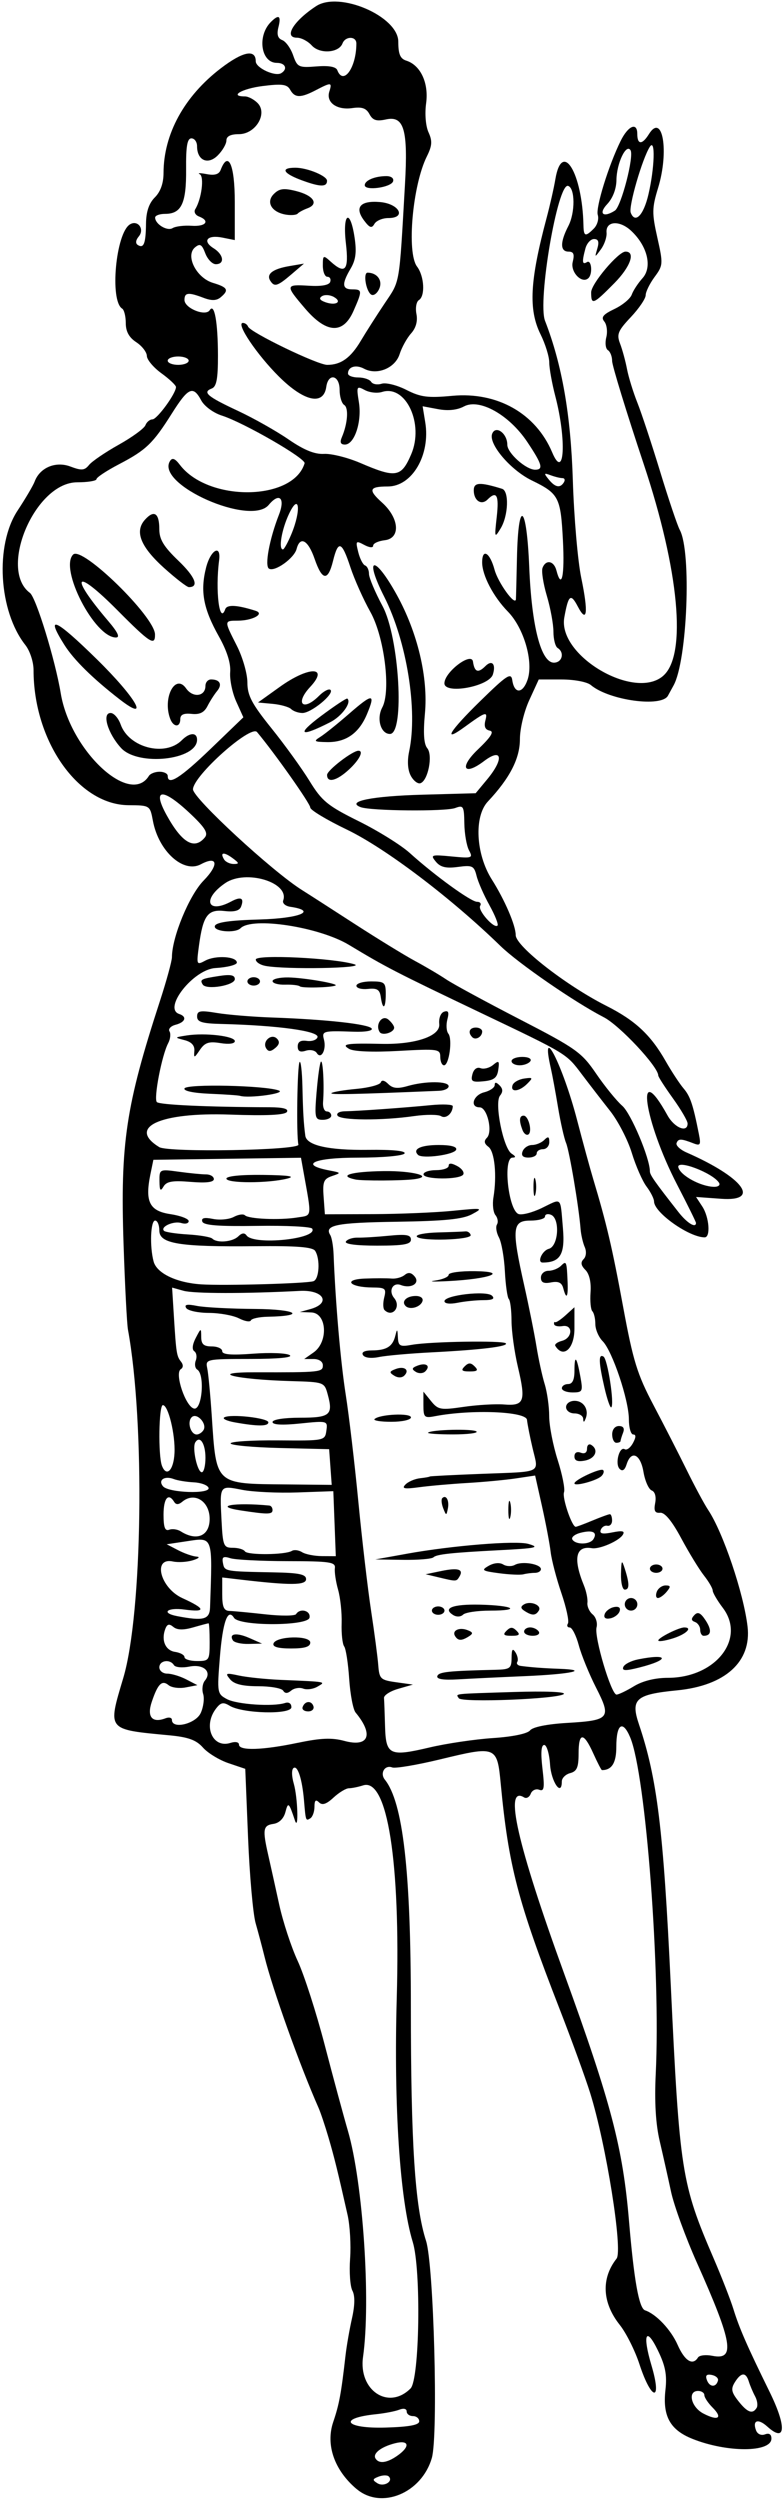 <?xml version="1.0" encoding="UTF-8" standalone="no"?>
<svg xmlns:rdf="http://www.w3.org/1999/02/22-rdf-syntax-ns#" xmlns="http://www.w3.org/2000/svg" height="596" viewBox="0 0 187 596" width="187" version="1.1" xmlns:cc="http://creativecommons.org/ns#" xmlns:dc="http://purl.org/dc/elements/1.1/">
<path d="m85.086 593.42c-5.33-4.485-7.456-10.562-5.604-16.017 1.422-4.187 1.893-6.74 2.938-15.902 0.251-2.2 0.94-6.156 1.532-8.791 0.707-3.148 0.742-5.414 0.103-6.609-0.535-1-0.782-4.444-0.548-7.654 0.234-3.21-0.037-7.886-0.602-10.391-2.367-10.498-3.184-13.811-4.578-18.555-0.808-2.75-1.866-5.9-2.353-7-4.489-10.158-10.964-28.265-12.873-36-0.543-2.2-1.5-5.8-2.127-8-0.627-2.2-1.44-11.381-1.807-20.402l-0.666-16.4-4-1.352c-2.2-0.743-4.94-2.416-6.089-3.716-1.597-1.808-3.479-2.496-8-2.924-15.019-1.43-14.75-1.09-10.998-13.71 4.581-15.405 5.186-60.745 1.107-83-0.252-1.375-0.726-10.6-1.053-20.5-0.791-23.94 0.546-32.865 8.666-57.807 1.577-4.844 2.87-9.569 2.875-10.5 0.022-4.808 4.132-14.752 7.541-18.243 3.745-3.836 3.374-6.049-0.653-3.894-4.154 2.223-10.069-3.131-11.421-10.34-0.696-3.709-0.706-3.716-5.836-3.752-11.985-0.09-22.639-15.25-22.639-32.23 0-1.94-0.869-4.58-1.966-5.97-6.37-8.1-7.27-23.81-1.835-32.05 1.89-2.869 3.72-5.977 4.065-6.908 1.235-3.326 5.006-4.91 8.524-3.582 2.672 1.009 3.381 0.949 4.446-0.371 0.696-0.864 3.888-3.038 7.092-4.83s6.065-3.882 6.357-4.642c0.292-0.761 1.045-1.389 1.674-1.395 1.132-0.012 5.668-6.252 5.615-7.724-0.016-0.424-1.578-1.893-3.473-3.268s-3.457-3.236-3.472-4.135c-0.016-0.899-1.153-2.372-2.528-3.273-1.721-1.128-2.5-2.547-2.5-4.556 0-1.605-0.386-3.157-0.859-3.449-3.009-1.86-1.528-17.994 1.844-20.078 1.877-1.16 3.569 1.119 2.124 2.859-0.755 0.91-0.84 1.68-0.227 2.059 1.415 0.875 1.891-0.376 1.944-5.114 0.032-2.85 0.706-4.845 2.111-6.25 1.348-1.348 2.066-3.364 2.069-5.814 0.014-9.28 4.938-18.282 13.644-24.944 5.287-4.044 8.351-4.659 8.351-1.674 0 1.567 4.635 3.712 6.084 2.816 1.607-0.993 0.984-2.448-1.049-2.448-3.806 0-4.746-6.424-1.426-9.75 1.905-1.909 2.493-1.504 1.804 1.241-0.437 1.741-0.163 2.668 0.911 3.08 0.845 0.324 2.01 1.949 2.59 3.611 0.992 2.845 1.317 3.001 5.556 2.664 2.974-0.237 4.667 0.068 4.985 0.898 1.437 3.745 4.545-0.61 4.545-6.369 0-1.783-2.627-1.788-3.311-0.007-0.872 2.273-5.428 2.577-7.319 0.489-0.924-1.022-2.51-1.857-3.525-1.857-3.263 0-0.855-3.982 4.551-7.524 5.554-3.639 19.604 2.438 19.604 8.479 0 2.97 0.459 4.055 1.911 4.516 3.409 1.082 5.387 5.338 4.726 10.167-0.346 2.524-0.104 5.434 0.575 6.925 0.944 2.072 0.865 3.189-0.408 5.754-3.407 6.863-4.836 22.934-2.334 26.242 1.734 2.293 1.994 7.037 0.438 7.999-0.602 0.372-0.863 1.861-0.58 3.309 0.333 1.705-0.118 3.337-1.279 4.633-0.986 1.1-2.217 3.325-2.735 4.946-1.07 3.343-5.403 5.111-8.484 3.462-1.945-1.041-3.828-0.474-3.828 1.151 0 0.518 1.098 0.941 2.441 0.941 1.343 0 2.73 0.468 3.084 1.041 0.354 0.572 1.48 0.775 2.502 0.451s3.675 0.336 5.894 1.468c3.404 1.736 5.117 1.958 10.955 1.415 10.741-0.998 19.909 4.19 23.826 13.483 2.924 6.938 3.476-2.914 0.75-13.382-0.8-3.066-1.45-6.698-1.45-8.073s-0.94-4.39-2.08-6.701c-2.9-5.864-2.55-12.75 1.44-27.702 0.807-3.025 1.751-7.188 2.097-9.25 1.593-9.484 6.444-1.525 6.704 11 0.055 2.646 0.459 2.769 2.475 0.753 0.823-0.823 1.246-2.288 0.939-3.254-0.545-1.718 2.594-11.857 5.473-17.675 1.78-3.602 3.95-4.511 3.95-1.657 0 2.632 1.155 2.667 2.768 0.083 3.276-5.246 4.869 4.076 2.192 12.831-1.464 4.786-1.481 5.995-0.171 11.836 1.403 6.256 1.378 6.616-0.665 9.379-1.16 1.58-2.12 3.534-2.12 4.342 0 0.808-1.595 3.16-3.544 5.227-3.082 3.268-3.416 4.092-2.562 6.321 0.54 1.41 1.284 4.138 1.653 6.063 0.369 1.925 1.479 5.525 2.466 8 0.987 2.475 3.441 9.9 5.454 16.5s4.112 12.833 4.668 13.851c2.83 5.191 1.791 31.16-1.485 37.074-0.632 1.141-1.226 2.227-1.32 2.412-1.456 2.878-14.055 1.162-18.408-2.507-0.89-0.75-3.95-1.33-7-1.33h-5.427l-2.244 4.892c-1.27 2.75-2.25 6.85-2.25 9.36 0 4.593-2.409 9.271-7.642 14.845-3.334 3.551-2.882 12.529 0.936 18.576 3.125 4.95 5.706 10.959 5.706 13.282 0 2.636 12.045 12.02 21.66 16.873 6.845 3.455 10.541 6.903 14.098 13.149 1.416 2.487 3.343 5.422 4.281 6.522 1.602 1.877 2.256 3.829 3.659 10.91 0.504 2.545 0.34 2.818-1.311 2.176-2.958-1.15-3.609-1.159-4.021-0.058-0.211 0.565 0.857 1.572 2.375 2.237 13.524 5.93 17.872 11.737 8.266 11.043l-5.993-0.433 1.493 2.278c1.65 2.53 2.02 7.35 0.56 7.35-3.72 0-12.07-5.92-12.07-8.55 0-0.648-0.807-2.251-1.794-3.563-0.987-1.312-2.567-4.917-3.513-8.012s-3.27-7.595-5.167-10-4.929-6.332-6.737-8.726c-3.806-5.037-3.329-4.748-24.289-14.752-20.178-9.631-22.395-10.774-31.26-16.116-7.132-4.298-23.096-6.755-25.869-3.982-1.271 1.271-6.569 0.799-6.123-0.546 0.287-0.866 3.563-1.338 10.655-1.536 9.602-0.268 13.922-2.053 7.324-3.026-1.164-0.172-1.923-0.847-1.687-1.5 1.563-4.327-8.913-7.477-13.807-4.152-5.572 3.786-4.374 7.484 1.419 4.383 2.328-1.246 3.132-0.822 2.344 1.234-0.376 0.98-1.632 1.313-3.935 1.044-4.006-0.468-5.13 1.048-6.104 8.23-0.626 4.615-0.585 4.713 1.5 3.597 2.457-1.33 7.53-1.01 7.53 0.47 0 0.55-2.296 1.134-5.101 1.297-5.249 0.306-12.612 9.632-8.648 10.953 1.92 0.64 1.484 1.955-0.851 2.566-1.155 0.302-1.815 1.011-1.466 1.576 0.349 0.565 0.209 1.832-0.311 2.817-1.522 2.881-3.512 13.234-2.701 14.046 0.653 0.654 12.161 1.18 26.888 1.228 3.231 0.011 4.587 0.376 4.131 1.113-0.459 0.743-4.832 0.95-13.567 0.64-16.694-0.591-24.556 3.014-16.895 7.749 2.151 1.329 33.537 0.773 33.205-0.589-0.525-2.155-0.273-19.139 0.292-19.705 0.289-0.289 0.589 2.362 0.667 5.891 0.134 6.062 0.291 8.738 0.687 11.691 0.31 2.313 5.539 3.489 14.973 3.368 5.901-0.075 9.078 0.242 8.691 0.869-0.341 0.55-5.283 0.99-11.136 0.99-10.495 0-14.156 1.651-6.775 3.055 2.823 0.537 2.843 0.58 0.614 1.334-1.986 0.672-2.262 1.353-2 4.945l0.303 4.17 11.5-0.04c6.325-0.024 14.875-0.38 19-0.791 7.177-0.716 7.375-0.681 4.586 0.819-2.213 1.19-6.544 1.621-18 1.791-14.358 0.213-17.281 0.801-15.801 3.176 0.359 0.576 0.714 2.623 0.789 4.548 0.452 11.613 1.67 25.69 2.899 33.5 0.779 4.95 2.133 16.425 3.008 25.5 0.876 9.075 2.243 20.775 3.038 26 0.795 5.225 1.566 11.075 1.713 13 0.25 3.264 0.538 3.538 4.268 4.058l4 0.558-3.5 1.006c-1.925 0.553-3.455 1.539-3.4 2.192 0.055 0.653 0.168 3.676 0.25 6.718 0.187 6.905 1.07 7.325 10.663 5.063 3.998-0.942 10.78-1.946 15.073-2.23 4.7-0.311 8.224-1.041 8.859-1.836 0.644-0.806 4.092-1.498 8.858-1.777 10.147-0.595 10.588-1.132 6.886-8.39-1.644-3.224-3.502-7.773-4.129-10.111-0.627-2.337-1.599-4.25-2.159-4.25-0.56 0-0.755-0.427-0.432-0.949 0.323-0.522-0.38-3.785-1.561-7.25s-2.333-7.876-2.558-9.801c-0.225-1.925-1.15-6.813-2.055-10.862l-1.645-7.362-4.574 0.683c-2.516 0.376-7.724 0.867-11.574 1.091-3.85 0.224-9.025 0.679-11.5 1.011-3.583 0.481-4.253 0.35-3.285-0.643 0.668-0.686 2.243-1.36 3.5-1.499 1.257-0.139 2.285-0.324 2.285-0.411 0-0.087 5.612-0.374 12.47-0.637 14.613-0.56 13.511-0.008 12.083-6.051-0.626-2.651-1.234-5.721-1.351-6.821-0.214-2.019-13.248-2.534-21.953-0.867-2.535 0.485-2.75 0.277-2.75-2.664v-3.19l1.821 2.248c1.684 2.08 2.266 2.183 7.75 1.383 3.261-0.476 7.619-0.732 9.685-0.57 4.798 0.378 5.214-0.747 3.293-8.898-0.835-3.543-1.525-8.505-1.533-11.026-0.008-2.521-0.299-4.868-0.646-5.215-0.347-0.347-0.77-3.326-0.94-6.62s-0.806-6.919-1.415-8.056c-0.609-1.137-0.822-2.528-0.474-3.091 0.348-0.563 0.189-1.566-0.353-2.229-0.542-0.663-0.762-2.556-0.49-4.206 0.864-5.231 0.3-10.962-1.189-12.085-1.019-0.768-1.127-1.396-0.372-2.151 1.451-1.451 0.078-7.264-1.715-7.264-2.434 0-1.554-2.929 1.079-3.589 1.375-0.345 2.5-1.119 2.5-1.719 0-0.751 0.361-0.73 1.158 0.066 0.812 0.812 0.846 1.543 0.113 2.45-1.391 1.722 0.782 12.582 2.77 13.839 0.996 0.63 1.062 0.927 0.208 0.938-2.329 0.029-0.997 12.515 1.434 13.448 0.793 0.304 3.292-0.34 5.553-1.433 4.908-2.371 4.373-2.882 5.038 4.809 0.539 6.226-0.622 8.191-4.84 8.191-1.393 0-0.114-2.851 1.465-3.264 2.331-0.609 2.74-7.277 0.5-8.136-0.77-0.295-1.4-0.101-1.4 0.431 0 0.533-1.575 0.969-3.5 0.969-4.321 0-4.499 1.901-1.446 15.5 1.111 4.95 2.421 11.475 2.911 14.5 0.49 3.025 1.373 7.072 1.963 8.993 0.59 1.921 1.072 5.35 1.072 7.62s0.912 6.98 2.026 10.468c1.114 3.488 1.794 6.947 1.51 7.686-0.487 1.27 1.873 8.233 2.791 8.233 0.236 0 2.044-0.675 4.019-1.5s3.829-1.5 4.122-1.5c0.293 0 0.532 0.675 0.532 1.5s-0.506 1.387-1.125 1.25-1.33 0.308-1.58 0.991c-0.332 0.904 0.422 1.066 2.78 0.594 2.407-0.481 3.043-0.335 2.483 0.571-0.919 1.487-5.566 3.497-7.383 3.194-3.873-0.647-4.528 2.443-1.886 8.9 0.563 1.375 0.936 3.219 0.83 4.097-0.106 0.878 0.452 2.132 1.24 2.787 0.789 0.654 1.21 2.047 0.936 3.095-0.596 2.281 3.489 16.022 4.764 16.022 0.491 0 2.366-0.898 4.167-1.996 2.068-1.261 5.043-1.998 8.074-2 11.398-0.009 18.701-9.304 13.111-16.687-1.33-1.75-2.41-3.61-2.41-4.12 0-0.513-0.939-2.126-2.086-3.584s-3.59-5.457-5.428-8.885c-2.195-4.094-3.915-6.179-5.012-6.077-1.264 0.118-1.555-0.449-1.195-2.329 0.286-1.494-0.044-2.683-0.827-2.984-0.716-0.275-1.6-2.264-1.964-4.421-0.721-4.27-2.925-5.268-4.019-1.821-0.444 1.4-1 1.767-1.667 1.101-1.18-1.18-0.061-5.48 1.22-4.688 0.483 0.298 1.366-0.37 1.963-1.486 0.74-1.37 0.75-2.03 0.06-2.03-0.57 0-1.04-1.63-1.04-3.62 0-4.564-3.935-16.286-6.25-18.618-0.963-0.97-1.75-2.813-1.75-4.096s-0.319-2.652-0.709-3.043c-0.39-0.39-0.585-2.428-0.433-4.529 0.172-2.382-0.289-4.385-1.226-5.322-1.066-1.066-1.192-1.813-0.434-2.571 0.619-0.619 0.734-1.833 0.272-2.886-0.438-0.999-0.884-2.942-0.991-4.317-0.409-5.251-2.661-18.588-3.461-20.5-0.461-1.1-1.323-4.925-1.916-8.5-0.593-3.575-1.361-7.737-1.706-9.25-2.637-11.552 2.841-0.801 6.242 12.25 1.361 5.225 3.083 11.525 3.826 14 3.225 10.744 4.545 16.374 7.153 30.5 2.395 12.973 3.375 16.148 7.256 23.5 2.468 4.675 6.038 11.65 7.933 15.5 1.895 3.85 4.195 8.125 5.111 9.5 3.544 5.32 8.436 19.78 9.387 27.744 1.003 8.404-5.301 14.129-16.796 15.255-9.88 0.967-11.131 2.077-9.109 8.082 4.354 12.928 5.833 25.005 7.583 61.919 2.129 44.886 2.547 47.557 10.271 65.5 1.894 4.4 3.999 9.8 4.679 12 1.416 4.584 3.268 8.818 8.643 19.757 4.108 8.361 3.847 12.243-0.556 8.258-2.207-1.997-3.614-1.512-2.679 0.924 0.337 0.879 1.238 1.276 2.123 0.936 0.986-0.378 1.538-0.02 1.538 0.998 0 3.345-10.563 3.385-18.842 0.072-5.331-2.133-7.142-5.407-6.439-11.642 0.407-3.615-0.003-5.754-1.821-9.486-2.832-5.814-3.7-3.76-1.518 3.589 2.627 8.846 0.038 8.598-2.865-0.275-1.056-3.227-3.161-7.429-4.678-9.338-4.211-5.299-4.495-11.081-0.775-15.816 1.547-1.97-2.487-27.267-6.297-39.48-1.115-3.575-4.391-12.575-7.279-20-9.989-25.678-12.18-34.055-14.052-53.723-0.855-8.983-1.055-9.065-14.337-5.848-5.609 1.358-10.805 2.237-11.547 1.952-1.764-0.677-2.995 1.367-1.754 2.913 4.322 5.39 6.203 21.77 6.203 54.04 0 32.74 0.968 47.705 3.617 55.897 1.849 5.719 2.939 46.351 1.389 51.756-2.407 8.392-12.036 12.389-17.919 7.438zm7.641-3.026c-0.352-0.352-1.435-0.335-2.405 0.037-1.497 0.574-1.543 0.815-0.301 1.582 1.533 0.947 3.873-0.452 2.707-1.619zm2.051-4.95c3.126-2.189 2.84-3.815-0.522-2.971-3.353 0.841-5.422 2.45-4.686 3.641 0.817 1.321 2.713 1.077 5.207-0.67zm5.213-8.19c0.005-0.69-0.665-1.25-1.49-1.25s-1.5-0.498-1.5-1.107c0-0.649-0.724-0.823-1.75-0.421-0.963 0.378-3.459 0.862-5.547 1.077-9.23 0.95-7.42 3.471 2.287 3.185 5.593-0.165 7.993-0.61 8-1.485zm69.974-3.287c-1.08-1.08-1.96-2.41-1.96-2.96s-0.675-1-1.5-1c-2.568 0-1.677 3.843 1.246 5.375 3.545 1.857 4.731 1.102 2.217-1.411zm10.511 0.077c0.326-0.528 0.161-1.765-0.368-2.75-0.528-0.985-1.205-2.578-1.502-3.541-0.704-2.275-1.831-2.218-3.322 0.169-0.988 1.583-0.842 2.371 0.832 4.5 2.149 2.732 3.389 3.193 4.36 1.622zm-82.556-4.62c2.161-2.161 2.56-28.299 0.533-34.919-3.079-10.059-4.543-32.337-3.82-58.138 0.913-32.585-2.249-52.588-8.018-50.728-1.16 0.374-2.687 0.684-3.393 0.689-0.706 0.005-2.358 1.005-3.671 2.222-1.708 1.583-2.694 1.905-3.466 1.133-0.772-0.77-1.079-0.47-1.079 1.06 0 1.177-0.45 2.419-1 2.759-1.072 0.663-1.081 0.639-1.49-4.207-0.428-5.06-1.488-8.424-2.465-7.82-0.527 0.326-0.515 1.885 0.029 3.784 0.938 3.271 1.191 11.509 0.268 8.743-1.445-4.333-1.62-4.487-2.271-2-0.405 1.551-1.492 2.621-2.862 2.82-2.474 0.358-2.631 1.298-1.238 7.416 0.534 2.345 1.707 7.639 2.606 11.764 0.899 4.125 2.89 10.2 4.425 13.5 1.534 3.3 4.431 12.3 6.436 20s4.5 16.925 5.542 20.5c3.593 12.317 5.486 40.603 3.607 53.898-1.128 7.984 6.077 12.77 11.326 7.521zm73.336-1.91c0.138-0.542-0.536-1.138-1.496-1.323-1.256-0.242-1.573 0.117-1.127 1.279 0.651 1.697 2.198 1.723 2.623 0.044zm-4.77-5.481c0.329-0.532 1.876-0.712 3.438-0.399 5.519 1.104 4.815-3.146-3.67-22.134-2.703-6.05-5.493-13.7-6.2-17-0.706-3.3-1.924-8.734-2.706-12.075-0.952-4.07-1.263-9.35-0.941-16 1.185-24.471-2.367-71.313-6.082-80.202-1.79-4.28-3.32-3.25-3.32 2.23 0 3.82-1.07 5.55-3.43 5.55-0.146 0-1.078-1.8-2.07-4-2.306-5.114-3.5-5.082-3.5 0.094 0 3.253-0.411 4.201-2 4.617-1.1 0.288-2 1.183-2 1.99 0 3.756-2.534 0.116-2.805-4.028-0.17-2.57-0.8-4.67-1.39-4.67-0.727 0-0.866 1.846-0.423 5.616 0.547 4.654 0.413 5.521-0.78 5.063-0.792-0.304-1.699 0.123-2.015 0.948-0.317 0.825-1.032 1.218-1.59 0.873-4.861-3.004-1.63 11.193 9.559 42 11.209 30.861 13.995 41.485 15.473 59 1.196 14.176 2.387 20.806 3.823 21.285 2.654 0.885 6.178 4.619 7.775 8.239 1.693 3.837 3.604 5.023 4.849 3.009zm-95.436-146.54c5.466-1.15 8.106-1.258 11.088-0.455 5.843 1.573 7.054-1.491 2.675-6.767-0.592-0.714-1.278-4.327-1.525-8.03-0.247-3.703-0.785-7.184-1.196-7.735-0.411-0.551-0.683-3.028-0.603-5.503s-0.301-6.075-0.846-8-0.89-4.244-0.768-5.152c0.196-1.453-1.167-1.654-11.28-1.669-6.327-0.009-12.464-0.321-13.638-0.694-1.714-0.544-2.064-0.314-1.775 1.169 0.386 1.978 0.368 1.975 12.073 2.199 6.08 0.116 7.75 0.464 7.75 1.616 0 1.487-3.69 1.51-15.75 0.099l-4.25-0.5v3.966c0 3.091 0.386 3.977 1.75 4.017 0.963 0.028 4.814 0.392 8.56 0.808 3.745 0.416 7.034 0.393 7.309-0.051 0.939-1.52 3.533-0.834 3.205 0.847-0.397 2.031-16.763 2.061-18.016 0.033-1.488-2.407-2.69 0.965-3.372 9.457-0.675 8.409-0.629 8.681 1.685 9.925 2.376 1.278 11.042 1.853 13.879 0.922 0.886-0.291 1.5 0.122 1.5 1.008 0 1.819-11.631 1.541-14.738-0.352-1.538-0.937-2.148-0.791-3.323 0.793-3.038 4.098-0.723 9.418 3.513 8.074 1.191-0.38 2.048-0.21 2.048 0.41 0 1.503 5.64 1.326 14.044-0.442zm1.123-8.49c0.503-1.51 2.111-1.666 2.583-0.25 0.229 0.688-0.333 1.25-1.25 1.25s-1.517-0.45-1.333-1zm-4.637-3.951c-0.356-0.58-3.041-1.05-5.967-1.05-3.722 0-5.729-0.495-6.688-1.65-1.243-1.498-1.047-1.58 2.128-0.894 1.923 0.415 6.422 0.879 9.997 1.031 11.115 0.471 10.784 0.409 8.689 1.627-0.996 0.579-2.515 0.783-3.377 0.452-0.861-0.331-2.144-0.121-2.85 0.465-0.893 0.741-1.482 0.746-1.932 0.017zm-2.3-11.24c0.595-1.78 8.77-1.99 8.77-0.22 0 1.01-1.313 1.41-4.583 1.41-3.099 0-4.455-0.385-4.187-1.19zm-9.687-0.741c-1.018-1.648 0.874-1.912 3.957-0.554l3 1.322-3.191 0.081c-1.755 0.045-3.45-0.338-3.766-0.85zm-7.672 17.316c0.655-1.438 0.915-3.485 0.578-4.548s-0.152-2.489 0.412-3.169c1.774-2.138-0.324-4.026-3.72-3.346-1.684 0.337-3.331 0.177-3.66-0.355-0.939-1.52-3.48-1.13-3.48 0.53 0 0.825 0.849 1.5 1.886 1.5s3.079 0.619 4.538 1.376l2.652 1.376-2.788 0.535c-1.534 0.294-3.37 0.054-4.081-0.534-1.588-1.314-2.578-0.322-4.035 4.042-1.182 3.541 0.139 5.067 3.327 3.843 0.825-0.317 1.5-0.14 1.5 0.393 0 2.313 5.687 0.95 6.87-1.646zm2.129-16.89c0-2.475-0.115-4.5-0.257-4.5s-1.794 0.441-3.672 0.98c-2.357 0.676-3.824 0.641-4.732-0.113-0.982-0.815-1.467-0.698-1.912 0.462-1.035 2.697 0.011 5.159 2.333 5.491 1.232 0.18 2.24 0.74 2.24 1.25s1.35 0.93 3 0.93c2.889 0 3-0.167 3-4.5zm0.095-8.25c0.597-17.275 0.781-16.758-5.608-15.8l-4.734 0.71 2.737 1.42c1.506 0.781 3.474 1.465 4.373 1.52 0.931 0.057 0.559 0.434-0.864 0.875-1.375 0.427-3.513 0.558-4.75 0.292-4.935-1.061-3.032 6.327 2.25 8.733 5.562 2.534 5.726 3.428 0.5 2.727-4.165-0.559-5.691 0.808-1.75 1.567 6.259 1.206 7.746 0.818 7.845-2.044zm19.513-13.508c0.543-0.336 1.641-0.197 2.44 0.308 0.799 0.505 2.935 0.926 4.748 0.934l3.295 0.02-0.295-7.75-0.296-7.75-8.5 0.3c-4.675 0.168-10.62-0.109-13.212-0.614-5.48-1.068-5.389-1.201-4.953 7.288 0.313 6.087 0.492 6.521 2.691 6.521 1.296 0 2.591 0.381 2.879 0.847 0.581 0.941 9.649 0.856 11.203-0.105zm-12.108-9.63c-6.956-1.058-1.631-1.989 6.75-1.18 0.412 0.04 0.75 0.52 0.75 1.07 0 1.062-1.119 1.078-7.5 0.108zm84.041 6.825c1.014-1.64-0.182-2.24-3.035-1.524-1.423 0.357-2.317 1.086-1.988 1.62 0.805 1.302 4.199 1.237 5.023-0.096zm-91.54-4.83c0-4.207-3.627-6.493-6.507-4.103-0.911 0.756-1.515 0.769-1.963 0.043-1.387-2.25-2.53-0.86-2.53 3.06 0 3.023 0.354 3.971 1.341 3.592 0.737-0.283 1.975-0.113 2.75 0.378 3.835 2.43 6.909 1.1 6.909-2.97zm-0.266-7.405c-0.211-0.633-1.799-1.221-3.529-1.308s-3.875-0.438-4.766-0.78c-2.201-0.845-3.81 0.235-2.568 1.724 1.313 1.573 11.378 1.91 10.862 0.364zm29.073-4.96-0.307-4.25-11.75-0.28c-6.462-0.16-11.75-0.65-11.75-1.1 0-0.447 5.062-0.77 11.25-0.718 11.141 0.093 11.253 0.071 11.589-2.303 0.336-2.378 0.285-2.392-6.25-1.722-4.283 0.44-6.589 0.32-6.589-0.35 0-0.6 2.726-1.03 6.531-1.03 7.182 0 7.963-0.647 6.642-5.5-0.813-2.985-0.856-3.001-8.745-3.228-13.335-0.38-20.336-2.13-8.428-2.1 15.411 0.034 16-0.027 16-1.667 0-0.883-0.914-1.5-2.223-1.5h-2.223l2.223-1.557c3.584-2.511 3.203-9.408-0.527-9.543l-2.75-0.1 2.5-0.695c5.058-1.407 3.196-4.642-2.5-4.342-12.884 0.678-25.251 0.666-27.728-0.027l-2.728-0.764 0.421 6.764c0.557 8.948 0.654 9.567 1.721 10.925 0.556 0.708 0.53 1.397-0.068 1.767-1.552 0.959 1.168 9.003 3.175 9.39 1.915 0.369 2.603-8.146 0.751-9.291-0.526-0.325-0.685-1.297-0.354-2.16 0.331-0.863 0.171-1.861-0.355-2.218-0.588-0.399-0.457-1.613 0.34-3.149 1.272-2.453 1.297-2.457 1.312-0.25 0.011 1.729 0.593 2.25 2.515 2.25 1.375 0 2.5 0.515 2.5 1.144 0 0.806 2.172 0.98 7.336 0.59 4.035-0.305 7.972-0.152 8.75 0.34 0.884 0.559-2.624 0.901-9.355 0.91-10.637 0.015-10.763 0.043-10.3 2.265 0.258 1.238 0.742 6.362 1.076 11.388 1.093 16.47 0.692 16.104 17.801 16.262l10.805 0.11-0.308-4.25zm-22.807-10.64c-1.925-0.344-3.05-0.883-2.5-1.199 1.504-0.864 10.5 0.154 10.5 1.188 0 0.98-2.554 0.983-8 0.011zm1-24.793c-1.375-0.709-4.611-1.296-7.191-1.304-2.58-0.008-5.013-0.535-5.405-1.171-0.513-0.831 0.209-0.971 2.566-0.5 1.804 0.361 8.062 0.688 13.905 0.726 9.852 0.065 12.418 1.678 2.958 1.859-2.017 0.039-3.817 0.432-4 0.874-0.183 0.44-1.458 0.22-2.833-0.49zm-15.385 32.11c0.217-4.41-1.487-11.43-2.773-11.43-0.97 0-1.152 12.029-0.218 14.46 1.076 2.804 2.791 1.067 2.992-3.031zm7.385 1.13c0-3.409-1.339-5.438-2.426-3.678-0.789 1.28 0.485 7.12 1.551 7.12 0.481 0 0.875-1.55 0.875-3.44zm-0.473-6.603c0.937-1.516-1.603-4.28-2.817-3.066-1.122 1.12-0.249 4.11 1.2 4.11 0.535 0 1.263-0.47 1.617-1.044zm26.223-35.5c1.389-0.442 1.667-5.255 0.418-7.223-0.588-0.926-4.383-1.225-14.235-1.124-18.161 0.19-22.933-0.58-22.933-3.72 0-1.32-0.45-2.39-1-2.39-1.096 0-1.329 6.172-0.367 9.76 0.753 2.812 5.462 5.069 11.367 5.45 5.461 0.352 25.009-0.195 26.75-0.749zm-17.908-10.7c0.815-0.815 1.485-0.892 1.95-0.224 1.702 2.444 17.181 0.85 15.66-1.613-0.288-0.466-6.21-0.759-13.16-0.651-9.225 0.143-12.746-0.134-13.044-1.028-0.288-0.864 0.463-1.05 2.55-0.633 1.627 0.325 3.854 0.112 4.949-0.474s2.292-0.764 2.66-0.396c0.887 0.887 8.236 1.202 12.438 0.534 3.676-0.585 3.548 0.341 1.518-11.011l-0.579-3.237-17.603 0.245-17.603 0.245-0.714 3.492c-1.328 6.494-0.216 8.712 4.741 9.456 2.417 0.362 4.394 1.112 4.394 1.665 0 0.553-0.787 0.761-1.75 0.462-1.834-0.571-5.097 0.896-4.135 1.858 0.306 0.306 2.87 0.695 5.697 0.863s5.45 0.617 5.83 0.997c1.122 1.122 4.859 0.79 6.199-0.551zm-18.812-13.15c-0.03-2.861 0.01-2.88 4.609-2.25 2.552 0.35 5.477 0.636 6.5 0.636 1.024 0 1.861 0.51 1.861 1.12 0 0.752-1.834 0.972-5.542 0.664-4.344-0.36-5.743-0.117-6.47 1.126-0.724 1.238-0.934 0.953-0.958-1.3zm15.97-0.61c0-0.599 3.505-0.953 8.75-0.882 6.167 0.083 7.864 0.344 5.75 0.882-4.513 1.148-14.5 1.148-14.5 0zm112 10.56c0-0.242-2.009-4.313-4.465-9.047-7.989-15.399-10.136-30.675-2.331-16.588 1.647 2.974 4.796 4.25 4.796 1.944 0-0.622-1.575-3.323-3.5-6.002-1.925-2.679-3.5-5.13-3.5-5.445 0-2.101-9.211-11.948-13-13.897-6.88-3.538-20.368-12.835-24.617-16.967-11.8-11.48-27.438-23.32-36.63-27.75-4.812-2.31-8.75-4.68-8.75-5.26 0-0.94-8.44-12.906-12.698-18.003-1.504-1.801-15.186 10.407-15.282 13.635-0.061 2.059 18.895 19.574 26.013 24.034 1.357 0.85 6.967 4.458 12.467 8.017s12.025 7.561 14.5 8.893 5.823 3.311 7.441 4.398 9.479 5.351 17.471 9.476c13.52 6.978 14.791 7.883 18.284 13 2.064 3.025 4.865 6.47 6.224 7.654 2.074 1.809 6.581 12.494 6.581 15.602 0 0.87 1.095 2.433 6.839 9.759 2.034 2.595 4.161 3.895 4.161 2.544zm5.509-9.545c-1.468-2.375-10.241-5.705-9.713-3.688 0.51 1.948 5.316 4.564 8.513 4.633 0.995 0.021 1.535-0.404 1.2-0.946zm-54.763-66.179c-1.328-2.385-2.712-5.531-3.076-6.992-0.602-2.418-1-2.61-4.457-2.146-2.84 0.381-4.163 0.067-5.253-1.246-1.364-1.643-1.126-1.723 3.746-1.255 4.919 0.473 5.145 0.393 4.156-1.455-0.575-1.075-1.077-3.966-1.114-6.424-0.062-4.11-0.235-4.405-2.158-3.672-2.296 0.876-20.192 0.711-22.59-0.207-3.574-1.369 2.74-2.634 14.794-2.965l12.653-0.347 2.75-3.314c4.064-4.899 3.589-7.632-0.755-4.346-4.826 3.651-5.986 1.553-1.508-2.728 3.185-3.045 3.989-4.324 2.857-4.542-1.065-0.205-1.397-0.985-1.025-2.407 0.6-2.295 0.092-2.135-5.003 1.574-5.318 3.871-3.571 0.983 3.719-6.149 6.421-6.282 7.421-6.937 7.699-5.046 0.487 3.313 2.467 3.279 3.632-0.062 1.489-4.271-0.836-12.352-4.686-16.29-3.46-3.54-6.13-8.64-6.13-11.72 0-3.461 1.849-2.372 2.957 1.742 0.827 3.071 4.89 8.707 5.093 7.064 0.027-0.223 0.14-4.643 0.25-9.822 0.307-14.434 2.312-12.977 2.93 2.129 0.579 14.16 2.807 22.788 5.886 22.788 1.98 0 2.598-2.442 0.885-3.5-0.55-0.34-1-2.085-1-3.877s-0.706-5.636-1.569-8.541c-0.863-2.905-1.327-5.912-1.031-6.681 0.788-2.054 2.707-1.706 3.31 0.6 1.252 4.787 2.001 1.285 1.55-7.25-0.539-10.221-0.976-11.055-7.44-14.204-5.056-2.463-10.359-8.701-9.438-11.102 0.822-2.142 3.617-0.128 3.617 2.606 0 1.967 4.441 5.95 6.635 5.95 2.053 0 1.686-1.294-1.885-6.637-4.316-6.457-11.398-10.425-15.086-8.451-1.626 0.87-3.795 1.099-6.183 0.65l-3.679-0.69 0.623 3.814c1.28 7.77-3.122 15.31-8.928 15.31-4.469 0-4.753 0.793-1.373 3.836 4.136 3.725 4.474 8.538 0.631 8.98-1.512 0.174-2.75 0.752-2.75 1.285 0 0.571-0.878 0.499-2.135-0.174-2.002-1.072-2.091-0.965-1.426 1.715 0.39 1.572 1.126 3.008 1.635 3.191 0.509 0.183 0.927 1.083 0.928 2 0.001 0.917 1.453 4.367 3.226 7.667 4.004 7.451 5.342 30.5 1.771 30.5-2.198 0-3.255-3.654-1.829-6.319 2.106-3.935 0.494-16.839-2.848-22.793-1.663-2.963-3.802-7.75-4.754-10.638-2.052-6.229-2.899-6.536-4.143-1.5-1.21 4.899-2.583 4.743-4.396-0.5-1.55-4.483-3.463-5.531-4.294-2.352-0.582 2.226-5.227 5.535-6.588 4.694-1.073-0.663 0.104-7.034 2.371-12.842 1.563-4.004 0.109-5.418-2.428-2.361-4.311 5.194-27.008-4.863-23.561-10.439 0.547-0.885 1.198-0.641 2.362 0.886 6.784 8.898 27.029 8.652 29.752-0.362 0.346-1.14-14.517-9.71-19.739-11.375-2.017-0.644-4.176-2.234-4.919-3.621-1.93-3.607-3.084-3.096-6.986 3.095-4.531 7.188-6.147 8.741-12.628 12.127-2.952 1.542-5.369 3.142-5.37 3.554s-2.072 0.75-4.601 0.75c-10.022 0-18.879 20.726-11.269 26.371 1.458 1.081 6.034 15.98 7.347 23.92 2.255 13.64 16.512 27.01 21.021 19.71 0.34-0.55 1.492-1 2.559-1 1.068 0 1.941 0.45 1.941 1 0 2.4 3.018 0.492 10.269-6.491l7.769-7.481-1.701-3.764c-0.936-2.07-1.584-5.223-1.442-7.007 0.169-2.11-0.771-5.08-2.689-8.5-3.716-6.625-4.489-10.749-3.07-16.385 1.077-4.276 3.632-5.722 3.118-1.765-0.942 7.257 0.093 15.486 1.465 11.644 0.413-1.157 2.824-1.029 7.252 0.386 2.214 0.707-0.701 2.328-4.222 2.347-3.344 0.019-3.34-0.082-0.25 6.015 1.375 2.713 2.501 6.636 2.501 8.717 0.001 3.109 1.026 5.057 5.75 10.931 3.162 3.931 7.247 9.586 9.078 12.566 2.944 4.792 4.301 5.901 11.726 9.583 4.618 2.29 10.095 5.698 12.171 7.572 5.944 5.37 14.594 11.64 16.054 11.64 0.735 0 1.068 0.434 0.74 0.964-0.641 1.037 3.315 5.533 4.141 4.706 0.273-0.273-0.59-2.448-1.917-4.833zm-18.774-30.88c-0.734-1.371-0.876-3.503-0.386-5.811 2.081-9.811-0.573-26.256-5.95-36.868-4.929-9.727-2.334-10.104 3.004-0.437 4.967 8.995 7.506 19.695 6.708 28.275-0.435 4.678-0.259 7.294 0.557 8.277 1.383 1.666 0.191 7.742-1.638 8.352-0.625 0.208-1.658-0.596-2.296-1.787zm-19.964-0.21c0.011-1.088 6.07-5.75 7.474-5.75 1.331 0 0.252 2.162-2.226 4.46-2.95 2.735-5.268 3.305-5.248 1.29zm-49.133-6.4c-3.161-3.44-4.629-8.35-2.496-8.35 0.782 0 1.861 1.238 2.4 2.75 1.966 5.525 10.583 7.742 14.576 3.748 1.874-1.88 3.641-1.93 3.641-0.12 0 4.859-14.06 6.389-18.121 1.973zm47.525-2.659c1.047-0.655 4.131-3.132 6.854-5.504 5.667-4.937 6.365-4.922 4.27 0.092-1.902 4.552-5.017 6.736-9.5 6.662-3.137-0.052-3.317-0.191-1.623-1.25zm0.096-4.92c3.3-2.468 6.154-4.359 6.341-4.204 1.095 0.909-1.3 4.213-4.085 5.635-7.169 3.659-8.193 3.009-2.256-1.431zm-35.892 0.65c-1.907-4.97 1.195-10.97 3.772-7.29 1.638 2.34 4.62 1.95 4.62-0.6 0-0.84 0.6-1.53 1.333-1.53 2.124 0 2.749 1.196 1.447 2.765-0.661 0.797-1.695 2.413-2.297 3.592-0.783 1.534-1.861 2.062-3.789 1.855-1.882-0.2-2.694 0.18-2.694 1.25 0 2.01-1.616 1.982-2.392-0.042zm28.842-2.35c-0.522-0.511-2.517-1.073-4.433-1.25l-3.483-0.321 5.236-3.75c6.901-4.943 11.818-4.904 7.196 0.057-3.683 3.953-1.7 5.928 2.118 2.11 1.146-1.146 2.383-1.783 2.75-1.415 0.945 0.95-4.591 5.5-6.689 5.5-0.959 0-2.172-0.42-2.694-0.93zm-40.925-2.329c-6.412-4.974-10.929-9.422-13.166-12.967-4.689-7.428-2.165-6.309 7.764 3.441 9.392 9.223 12.833 15.29 5.403 9.526zm77.475-3.82c0-2.67 6.458-7.576 6.81-5.173 0.368 2.516 1.219 2.821 2.973 1.067 1.57-1.57 2.555-0.459 1.775 2-0.91 2.88-11.56 4.82-11.56 2.11zm-78-17.42c-10.206-10.27-11.656-8.55-2.172 2.59 2.278 2.68 2.853 3.91 1.821 3.91-5.095 0-13.562-16.42-10.2-19.78 2.108-2.11 19.437 14.79 19.518 19.03 0.055 2.88-1.172 2.1-8.967-5.75zm11.218-9.994c-5.714-5.14-7.174-8.8-4.633-11.6 2.18-2.41 3.415-1.57 3.415 2.32 0 2.388 1.058 4.126 4.544 7.466 4.025 3.857 4.998 6.304 2.506 6.304-0.458 0-3.082-2.022-5.831-4.494zm79.262-12.26c0.581-5.182-0.018-6.312-2.193-4.137-1.473 1.473-3.287 0.263-3.287-2.191 0-1.931 1.429-2.009 6.75-0.37 1.72 0.53 1.508 6.406-0.34 9.448-1.452 2.39-1.493 2.269-0.93-2.75zm-63.037 81.332c-2.095-1.532-3.044-1.363-1.984 0.352 0.363 0.587 1.394 1.067 2.291 1.067 1.365 0 1.315-0.232-0.307-1.418zm-6.593-4.901c0.84-1.012 0.111-2.26-3.128-5.358-6.837-6.541-9.596-6.53-5.983 0.023 3.65 6.621 6.607 8.352 9.111 5.335zm109.39-38.595c5.599-4.998 3.737-25.079-4.667-50.315-4.16-12.49-7.57-23.601-7.57-24.68 0-1.079-0.452-2.241-1.004-2.582-0.552-0.341-0.727-1.724-0.388-3.072 0.338-1.348 0.125-3.042-0.474-3.764-0.842-1.014-0.292-1.693 2.419-2.986 1.93-0.92 3.787-2.461 4.127-3.425 0.34-0.963 1.497-2.73 2.572-3.925 2.377-2.644 1.187-7.626-2.692-11.27-2.785-2.616-6.141-2.374-5.889 0.425 0.094 1.048-0.51 2.831-1.343 3.962-1.502 2.041-1.509 2.04-0.854-0.194 0.47-1.603 0.243-2.25-0.791-2.25-0.798 0-1.722 1.012-2.054 2.25-0.858 3.201-0.772 3.956 0.37 3.25 1.079-0.667 1.411 2.755 0.369 3.798-1.517 1.517-4.381-1.399-3.769-3.838 0.46-1.85 0.22-2.46-0.99-2.46-2.032 0-2.05-2.244-0.05-6.113 1.653-3.197 1.617-9.012-0.059-9.559-2.483-0.811-7.322 27.488-5.502 32.172 4.058 10.442 6.144 22.4 6.629 38 0.273 8.8 1.177 19.275 2.009 23.277 1.726 8.303 1.393 11.056-0.824 6.83-1.696-3.233-2.246-2.789-3.218 2.599-1.642 9.102 16.839 19.952 23.641 13.88zm-17.24-91.377c0-2.019 6.48-9.703 8.19-9.703 2.468 0 1.191 3.621-2.651 7.519-5.08 5.142-5.54 5.325-5.54 2.184zm-71.513 57.677c2.399-5.742 1.918-10.076-0.541-4.878-1.759 3.716-2.579 8.5-1.459 8.5 0.268 0 1.168-1.63 2-3.622zm65.013-12.38c0.34-0.55 0.178-1-0.359-1-0.537 0-1.802-0.309-2.809-0.687-1.613-0.605-1.667-0.485-0.459 1 1.56 1.918 2.73 2.14 3.628 0.687zm-36.424-6.677c3.113-7.261-1.279-16.662-6.944-14.864-1.131 0.359-2.982 0.157-4.113-0.448-1.957-1.048-2.026-0.905-1.412 2.933 0.739 4.629-1.063 10.059-3.335 10.059-1.033 0-1.258-0.533-0.737-1.75 1.39-3.25 1.664-7.009 0.562-7.691-0.603-0.372-1.096-2-1.096-3.618 0-3.518-2.696-4.103-3.18-0.691-0.642 4.515-5.263 3.518-11.261-2.43-5.283-5.238-10.384-12.82-8.625-12.82 0.495 0 1.05 0.395 1.233 0.878 0.523 1.378 16.548 9.122 18.877 9.122 3.271 0 5.592-1.661 8.013-5.737 1.23-2.07 3.795-6.089 5.7-8.933 3.709-5.536 3.433-3.918 4.833-28.33 0.752-13.104-0.227-16.458-4.527-15.514-2.268 0.498-3.154 0.216-3.942-1.256-0.758-1.416-1.795-1.784-4.079-1.449-3.685 0.541-6.319-1.337-5.499-3.921 0.713-2.246 0.477-2.273-3.18-0.365-3.663 1.911-5.049 1.891-6.156-0.086-0.73-1.304-1.915-1.464-6.55-0.885-4.95 0.618-8.124 2.476-4.229 2.476 0.786 0 2.132 0.704 2.993 1.564 2.5 2.501-0.451 7.436-4.448 7.436-1.977 0-2.974 0.503-2.974 1.5 0 0.825-0.93 2.43-2.067 3.567-2.346 2.346-4.933 1.198-4.933-2.189 0-1.033-0.602-1.878-1.339-1.878-1.003 0-1.323 1.849-1.274 7.375 0.072 8.12-1.11 10.625-5.009 10.625-1.308 0-2.378 0.395-2.378 0.878 0 1.573 2.881 3.314 4.168 2.518 0.691-0.427 2.736-0.677 4.544-0.555 3.397 0.229 4.48-1.17 1.724-2.227-0.86-0.33-1.25-1.106-0.868-1.725 1.511-2.445 2.195-7.802 1.066-8.35-0.624-0.303 0.113-0.312 1.637-0.02 1.923 0.368 2.951 0.064 3.357-0.994 1.821-4.747 3.371-1.253 3.371 7.6v9.125l-2.961-0.592c-3.617-0.724-4.865 0.809-2.078 2.55 2.393 1.494 2.704 3.792 0.514 3.792-0.839 0-1.971-1.174-2.517-2.609-0.811-2.132-1.256-2.389-2.44-1.407-2.376 1.972 0.31 7.281 4.287 8.472 3.521 1.055 3.878 1.731 1.816 3.442-0.979 0.813-2.156 0.848-4.065 0.122-3.65-1.387-4.556-1.287-4.556 0.504 0 1.978 5.05 4.013 6.028 2.429 1.106-1.79 1.943 2.836 1.958 10.827 0.01 5.546-0.342 7.418-1.481 7.855-2.29 0.879-1.092 1.902 6.245 5.328 3.712 1.734 9.134 4.791 12.049 6.795 3.711 2.551 6.26 3.59 8.5 3.465 1.76-0.098 5.675 0.886 8.7 2.187 8.431 3.626 9.722 3.402 12.076-2.089zm-25.326-34.773c-4.75-5.557-4.716-5.758 0.929-5.411 3.001 0.185 4.824-0.147 5.083-0.924 0.222-0.666-0.084-1.212-0.68-1.212-0.595 0-1.083-1.195-1.083-2.655 0-2.509 0.101-2.564 1.829-1 3.532 3.197 4.424 2.141 3.671-4.345-0.837-7.214 1.013-8.43 2.073-1.362 0.52 3.469 0.284 5.335-0.939 7.404-2.158 3.653-2.061 4.958 0.366 4.958 2.43 0 2.448 0.312 0.308 5.164-2.464 5.584-6.439 5.372-11.558-0.617zm6.87-2.74c-0.9-0.504-2.165-0.589-2.812-0.189-0.799 0.494-0.557 0.952 0.758 1.429 2.535 0.921 4.161-0.061 2.054-1.24zm8.88-0.582c-1.245-0.902-1.92-5.23-0.813-5.209 2.326 0.044 3.65 1.913 2.749 3.884-0.515 1.128-1.386 1.724-1.936 1.326zm-24.054-3.312c-0.976-1.579 0.631-2.793 4.585-3.464l3.469-0.589-3 2.565c-3.339 2.855-4.075 3.071-5.054 1.488zm22.388-14.339c-2.337-3.125-0.922-4.777 3.759-4.393 4.632 0.38 6.46 3.819 2.03 3.819-1.388 0-2.884 0.63-3.323 1.401-0.64 1.12-1.133 0.955-2.466-0.827zm-18.511-1.369c-3.494-0.521-4.989-2.967-3.017-4.939 1.31-1.31 2.367-1.449 5.338-0.7 4.144 1.045 5.476 3.08 2.69 4.11-1.009 0.372-2.059 0.942-2.334 1.265s-1.48 0.441-2.677 0.263zm3.927-8.108c-4.731-1.709-5.536-3.097-1.797-3.097 2.815 0 7.547 1.944 7.547 3.101 0 1.516-1.546 1.514-5.75-0.004zm14.75 1.073c0-1.152 2.423-2.17 5.165-2.17 1.153 0 1.828 0.53 1.591 1.25-0.482 1.469-6.756 2.324-6.756 0.92zm-42 41.83c0-0.55-1.125-1-2.5-1s-2.5 0.45-2.5 1 1.125 1 2.5 1 2.5-0.45 2.5-1zm109.65-39.581c1.49-6.331 1.71-13.526 0.35-11.419-1.793 2.787-5.12 14.255-4.56 15.716 1.036 2.701 3.05 0.646 4.21-4.297zm-7.995 3.813c1.505-0.958 4.621-12.971 3.736-14.403-1.038-1.68-3.318 3.143-3.359 7.107-0.022 2.113-0.872 4.327-2.21 5.75-2.147 2.286-0.936 3.308 1.833 1.547zm-37.23 354.64c-0.699-1.132-1.763-1.011 13.041-1.479 7.631-0.241 12.565-0.043 12 0.483-1.278 1.189-24.354 2.107-25.041 0.996zm-5.118-5.274c0.332-0.996 2.542-1.235 13.949-1.506 3.399-0.081 3.751-0.347 3.765-2.839 0.011-2.061 0.245-2.386 0.934-1.298 0.505 0.799 0.697 1.811 0.426 2.25-0.271 0.439 0.096 0.875 0.816 0.969 2.62 0.342 5.391 0.549 9.226 0.687 7.43 0.269 2.751 1.279-8.068 1.742-5.967 0.255-13.225 0.605-16.13 0.777-3.504 0.208-5.159-0.056-4.917-0.783zm44.363-2.163c0.255-0.664 1.841-1.483 3.525-1.82 7.328-1.466 7.62 0.08 0.363 1.923-3.361 0.853-4.246 0.83-3.888-0.103zm8.343-6.331c0.008-0.654 4.894-3.101 6.192-3.101 2.108 0 0.42 1.63-2.699 2.606-1.925 0.603-3.497 0.825-3.492 0.495zm-48.465-1.032c-0.818-1.324 0.971-2.193 2.951-1.433 1.334 0.512 1.403 0.814 0.34 1.488-1.738 1.102-2.585 1.088-3.291-0.055zm12.26-1.28c0.933-0.933 1.467-0.933 2.4 0 0.933 0.933 0.667 1.2-1.2 1.2s-2.133-0.267-1.2-1.2zm4.2 0.2c0-0.55 0.648-1 1.441-1 0.793 0 1.719 0.45 2.059 1 0.34 0.55-0.309 1-1.441 1-1.13 0-2.06-0.45-2.06-1zm42-0.417c0-0.779-0.562-1.623-1.25-1.875-0.914-0.335-0.954-0.774-0.149-1.635 0.831-0.888 1.493-0.579 2.698 1.26 1.52 2.33 1.35 3.67-0.47 3.67-0.45 0-0.83-0.64-0.83-1.42zm-58.886-3.513c-2.675-1.653-0.17-2.638 6.342-2.493 8.005 0.179 10.113 1.423 2.411 1.423-3.007 0-5.898 0.431-6.425 0.958-0.544 0.544-1.551 0.592-2.328 0.112zm36.104-0.225c0.246-0.74 1.25-1.501 2.23-1.691 1.14-0.221 1.621 0.139 1.334 1-0.246 0.74-1.25 1.501-2.23 1.691-1.14 0.221-1.621-0.139-1.334-1zm-41.21-0.85c0-0.55 0.675-1 1.5-1s1.5 0.45 1.5 1-0.675 1-1.5 1-1.5-0.45-1.5-1zm22.143 0.11c-0.99-0.627-1.045-1.053-0.202-1.573 1.548-0.957 4.348 0.188 3.563 1.457-0.755 1.221-1.573 1.25-3.361 0.117zm23.86-1.61c0-0.825 0.675-1.5 1.5-1.5s1.5 0.675 1.5 1.5-0.675 1.5-1.5 1.5-1.5-0.675-1.5-1.5zm7.638-3c0.317-0.825 1.258-1.5 2.091-1.5 1.234 0 1.284 0.279 0.271 1.5-0.685 0.825-1.626 1.5-2.091 1.5-0.465 0-0.587-0.675-0.271-1.5zm-8.539-4.25c0.089-3.347 0.186-3.481 0.9-1.25 1.145 3.575 1.145 5 0 5-0.55 0-0.955-1.688-0.9-3.75zm-43.6 0.798-3-0.715 3.797-0.786c3.995-0.828 5.341-0.388 4.245 1.387-0.717 1.159-0.664 1.158-5.041 0.115zm14.5-0.96c-4.057-0.542-4.298-0.717-2.446-1.775 1.233-0.704 2.614-0.827 3.454-0.308 0.77 0.476 2.026 0.515 2.791 0.087 1.692-0.947 6.2-0.202 6.2 1.024 0 0.486-0.638 0.883-1.418 0.883-0.78 0-2.018 0.155-2.75 0.345-0.732 0.19-3.357 0.074-5.832-0.257zm36-1.09c0-0.55 0.675-1 1.5-1s1.5 0.45 1.5 1-0.675 1-1.5 1-1.5-0.45-1.5-1zm-58-3.552c10.82-1.956 26.093-3.193 29-2.347 2.883 0.838 1.937 1.042-7 1.504-11.356 0.588-14.912 0.973-15.632 1.693-0.386 0.386-3.664 0.657-7.285 0.604l-6.583-0.1 7.5-1.35zm24.23-10.45c0-1.925 0.206-2.712 0.457-1.75 0.252 0.963 0.252 2.538 0 3.5-0.252 0.963-0.457 0.175-0.457-1.75zm-15.535-0.393c-0.409-1.041-0.508-2.129-0.22-2.417 0.912-0.912 1.715 0.583 1.332 2.482-0.35 1.74-0.404 1.737-1.112-0.065zm31.3-5.93c0-0.847 6.267-3.748 6.846-3.169 0.287 0.287 0.101 0.932-0.412 1.434-1.1 1.08-6.43 2.52-6.43 1.74zm0-6.427c0-0.894 0.586-1.243 1.5-0.893 0.93 0.357 1.5-0.005 1.5-0.952 0-0.84 0.45-1.25 1-0.91 1.861 1.15 1.014 3.264-1.5 3.745-1.749 0.334-2.5 0.037-2.5-0.99zm9-5.25c0-1.17 0.667-2 1.607-2 1.054 0 1.398 0.544 1 1.582-0.334 0.87-0.607 1.77-0.607 2 0 0.23-0.45 0.418-1 0.418s-1-0.9-1-2zm-43.917-0.414c0.748-0.743 10.851-0.985 11.56-0.276 0.38 0.38-2.16 0.69-5.643 0.69s-6.146-0.186-5.917-0.414zm-12.769-3.234c1.164-1.17 8.689-1.52 8.689-0.41 0 0.583-2.074 1.05-4.667 1.05-2.567 0-4.375-0.292-4.019-0.648zm49.769-0.11c-0.04-0.69-0.98-1.25-2.08-1.25-1.111 0-2-0.667-2-1.5 0-0.841 0.892-1.5 2.031-1.5 2.169 0 3.489 2.108 2.642 4.217-0.398 0.991-0.533 0.998-0.594 0.033zm5.092-7.33c-1.413-6.121-1.481-8.229-0.241-7.463 0.982 0.607 2.632 11.315 1.862 12.085-0.248 0.248-0.977-1.832-1.621-4.622zm-10.17 0.08c0-0.55 0.675-1 1.5-1 1.018 0 1.5-1.018 1.5-3.167 0-3.974 0.535-3.438 1.413 1.417 0.638 3.529 0.528 3.75-1.867 3.75-1.4 0-2.55-0.45-2.55-1zm-39.98-2.988c-1.241-0.767-1.196-1.007 0.301-1.582 2.087-0.801 3.449 0.2 2.104 1.545-0.568 0.568-1.522 0.583-2.405 0.037zm5.138-0.915c-1.042-0.644-0.956-0.961 0.401-1.482 2.06-0.79 3.191 0.034 1.866 1.359-0.518 0.518-1.538 0.573-2.267 0.122zm11.642-1.3c0.933-0.933 1.467-0.933 2.4 0 0.933 0.933 0.667 1.2-1.2 1.2s-2.133-0.267-1.2-1.2zm-24.238-2.699c-0.433-0.7 0.342-1.106 2.129-1.116 3.497-0.019 4.936-0.919 5.577-3.485 0.436-1.744 0.515-1.698 0.616 0.361 0.103 2.101 0.474 2.298 3.366 1.784 4.41-0.783 21.669-1.06 22.37-0.359 0.745 0.745-5.928 1.561-17.62 2.156-5.225 0.266-10.908 0.77-12.629 1.121-1.874 0.382-3.402 0.196-3.809-0.463zm45.873-2.206c-0.227-0.367 0.482-0.902 1.576-1.188 2.564-0.67 2.696-3.953 0.142-3.52-1.016 0.172-1.916-0.025-2-0.437-0.084-0.412 0.025-0.637 0.242-0.5 0.217 0.138 1.342-0.607 2.5-1.655l2.1-1.9v5.093c0 4.797-2.66 7.194-4.565 4.112zm-40.75-8.544c-0.357-0.357-0.383-1.707-0.058-3 0.531-2.117 0.256-2.353-2.768-2.367-5.529-0.025-7.185-1.922-1.858-2.128 2.475-0.096 5.348-0.097 6.383-0.003 1.036 0.094 2.439-0.291 3.117-0.854 0.864-0.717 1.582-0.605 2.392 0.371 1.336 1.61-0.858 2.963-3.292 2.03-1.938-0.74-3.034 1.38-1.606 3.1 1.737 2.093-0.419 4.748-2.315 2.852zm5.043-0.956c-1.095-1.08 0.221-2.39 2.408-2.39 1.175 0 1.85 0.525 1.608 1.25-0.475 1.428-3.016 2.151-4.022 1.145zm9.266-1.14c0-1.444 10.051-2.602 11.346-1.308 0.738 0.738 0.134 1.054-2.021 1.054-1.691 0-4.481 0.281-6.2 0.625-1.827 0.365-3.125 0.211-3.125-0.371zm28.33-3.1c-0.35-1.338-1.15-1.719-2.906-1.383-1.75 0.34-2.42 0.02-2.42-1.15 0-0.89 0.81-1.62 1.8-1.62s2.34-0.54 3-1.2c1.281-1.281 1.364-1.073 1.568 3.95 0.147 3.613-0.302 4.219-1.038 1.403zm-30.58-1.82c1.788-0.251 3.25-0.878 3.25-1.393s2.812-0.898 6.25-0.851c8.195 0.113 3.593 1.853-6.25 2.363-3.575 0.185-5.037 0.132-3.25-0.119zm-21.259-9.31c0.335-0.542 1.599-0.959 2.809-0.927 1.21 0.032 4.563-0.174 7.45-0.457 4.143-0.406 5.25-0.211 5.25 0.927 0 1.13-1.708 1.44-8.059 1.44-5.035 0-7.831-0.37-7.45-0.985zm16.91-1.177c-0.285-0.461 1.983-0.906 5.041-0.989s6.009-0.195 6.559-0.25 1.113 0.336 1.25 0.868c0.307 1.188-12.123 1.547-12.85 0.371zm27.829-11.84c0-1.925 0.206-2.712 0.457-1.75 0.252 0.963 0.252 2.538 0 3.5-0.252 0.963-0.457 0.175-0.457-1.75zm-42.48-1.77c-4.304-0.922-1.036-1.892 6.75-2.003 6.947-0.099 12.16 1.295 7.25 1.939-2.818 0.37-12.371 0.414-14 0.064zm16.25-1.23c0-0.55 1.35-1 3-1s3-0.466 3-1.035c0-0.697 0.662-0.681 2.028 0.05 1.115 0.597 1.764 1.513 1.441 2.035-0.79 1.27-9.47 1.22-9.47-0.05zm-1.322-4.655c-1.375-1.37 0.672-2.34 4.962-2.34 2.892 0 4.39 0.404 4.151 1.119-0.404 1.213-8.094 2.247-9.115 1.226zm24.962-0.84c0.317-0.825 1.337-1.5 2.269-1.5 0.931 0 2.233-0.54 2.893-1.2 0.933-0.933 1.2-0.822 1.2 0.5 0 0.935-0.675 1.7-1.5 1.7s-1.5 0.45-1.5 1-0.886 1-1.969 1c-1.339 0-1.784-0.48-1.393-1.5zm-0.034-5.088c-0.86-2.21-0.76-3.41 0.27-3.41 1.178 0 2.147 3.863 1.127 4.493-0.441 0.272-1.073-0.214-1.406-1.081zm-49.096-9.109c0.303-3.683 0.763-6.908 1.021-7.167 0.492-0.492 0.823 5.744 0.509 9.613-0.1 1.238 0.3 2.25 0.889 2.25 0.584 0 1.066 0.45 1.066 1s-0.91 1-2.021 1c-1.882 0-1.983-0.461-1.47-6.696zm4.986 5.7c-0.342-0.553 0.413-1.017 1.691-1.038 3.127-0.052 14.129-0.836 20.559-1.465 2.888-0.282 5.243-0.172 5.235 0.245-0.035 1.735-1.623 3.1-2.777 2.387-0.682-0.421-3.595-0.43-6.474-0.02-7.702 1.1-17.525 1.04-18.234-0.11zm-23.256-4.72c-0.409-0.13-3.669-0.35-7.244-0.5-3.917-0.167-6.301-0.674-6-1.277 0.563-1.125 19.272-0.707 22.5 0.503 1.836 0.688-7.105 1.919-9.256 1.274zm21.796-0.65c0.276-0.276 2.959-0.73 5.963-1.009 3.003-0.279 5.618-0.978 5.809-1.554 0.213-0.64 0.9-0.495 1.77 0.375 1.071 1.071 2.22 1.192 4.663 0.491 4.261-1.222 9.755-1.189 9.755 0.059 0 0.544-1.012 1.031-2.25 1.083-20.004 0.841-26.128 0.973-25.71 0.555zm43.2-1.88c0.226-0.688 1.462-1.403 2.746-1.591 2.134-0.312 2.197-0.204 0.743 1.25-1.894 1.894-4.07 2.107-3.489 0.341zm-9.568-2.623c0.315-1.203 1.078-1.774 1.934-1.446 0.778 0.298 2.127-0.049 2.998-0.771 1.38-1.145 1.539-0.999 1.237 1.138-0.273 1.932-1.019 2.517-3.518 2.76-2.738 0.265-3.1 0.036-2.651-1.681zm-7.67-4.12c0-1.893-0.494-1.965-9.979-1.438-6.087 0.338-10.67 0.152-11.75-0.477-2.016-1.173-0.64-1.388 7.729-1.204 8.109 0.178 14.058-1.865 13.758-4.724-0.147-1.397 0.346-2.665 1.144-2.943 1.04-0.363 1.244 0.113 0.792 1.843-0.335 1.282-0.231 2.805 0.231 3.384 1.04 1.3 0.18 7.55-1.03 7.55-0.49 0-0.89-0.9-0.89-1.99zm17 0.99c0-0.55 1.152-1 2.559-1 1.451 0 2.292 0.433 1.941 1-0.34 0.55-1.492 1-2.559 1-1.07 0-1.94-0.45-1.94-1zm-75.656-2.43c0.104-1.29-0.674-2.14-2.344-2.57-2.453-0.63-2.442-0.65 0.542-1.12 4.386-0.68 11.458 0.15 11.458 1.36 0 0.61-1.39 0.8-3.428 0.47-2.769-0.449-3.712-0.138-4.906 1.619-1.357 1.997-1.466 2.017-1.322 0.245zm29.197 0.497c-0.39-0.631-1.571-0.874-2.625-0.539-1.353 0.43-1.916 0.13-1.916-1.03 0-1.1 0.702-1.528 2.157-1.317 1.186 0.172 2.337-0.214 2.557-0.858 0.506-1.47-9.358-2.84-22.964-3.18-4.59-0.11-5.75-0.47-5.75-1.77 0-1.388 0.705-1.514 4.75-0.845 2.612 0.432 8.575 0.92 13.25 1.084 12.841 0.451 22.997 1.576 23.641 2.618 0.331 0.535-1.492 0.86-4.282 0.763-7.356-0.255-7.641-0.179-7.098 1.898 0.628 2.403-0.692 4.841-1.72 3.177zm-12.065-1.11c-1.008-1.631 1.231-3.654 2.566-2.319 0.723 0.723 0.597 1.412-0.411 2.249-1.074 0.892-1.637 0.91-2.155 0.07zm49.163-2.655c-1.13-1.12-0.69-2.3 0.86-2.3 0.825 0 1.5 0.423 1.5 0.941 0 1.261-1.562 2.164-2.361 1.365zm-22.111-1.26c-1.096-1.773 0.607-4.179 2.088-2.95 0.761 0.64 1.383 1.5 1.383 1.93 0 1.169-2.861 2.019-3.471 1.031zm0.291-8.29c-0.256-1.8-0.872-2.19-3.07-1.96-1.512 0.16-2.75-0.18-2.75-0.75s1.575-1.04 3.5-1.04c3.222 0 3.5 0.238 3.5 3 0 3.523-0.722 3.981-1.18 0.75zm-42.481-3.01c-0.737-1.193-0.396-1.371 3.911-2.035 2.741-0.423 3.75-0.221 3.75 0.749 0 1.511-6.815 2.655-7.661 1.286zm23.18 0.446c-0.27-0.27-1.847-0.46-3.505-0.41s-3.014-0.33-3.014-0.85c0-0.513 1.688-0.907 3.75-0.875 3.728 0.057 12.205 1.513 11.25 1.932-1.123 0.493-8.024 0.653-8.48 0.197zm-12.519-1.19c0-0.55 0.675-1 1.5-1s1.5 0.45 1.5 1-0.675 1-1.5 1-1.5-0.45-1.5-1zm4.25-3.706c-1.238-0.23-2.25-0.92-2.25-1.51 0-1.259 18.613-0.362 23.5 1.132 3.112 0.952-16.466 1.305-21.25 0.384z"/>
</svg>
